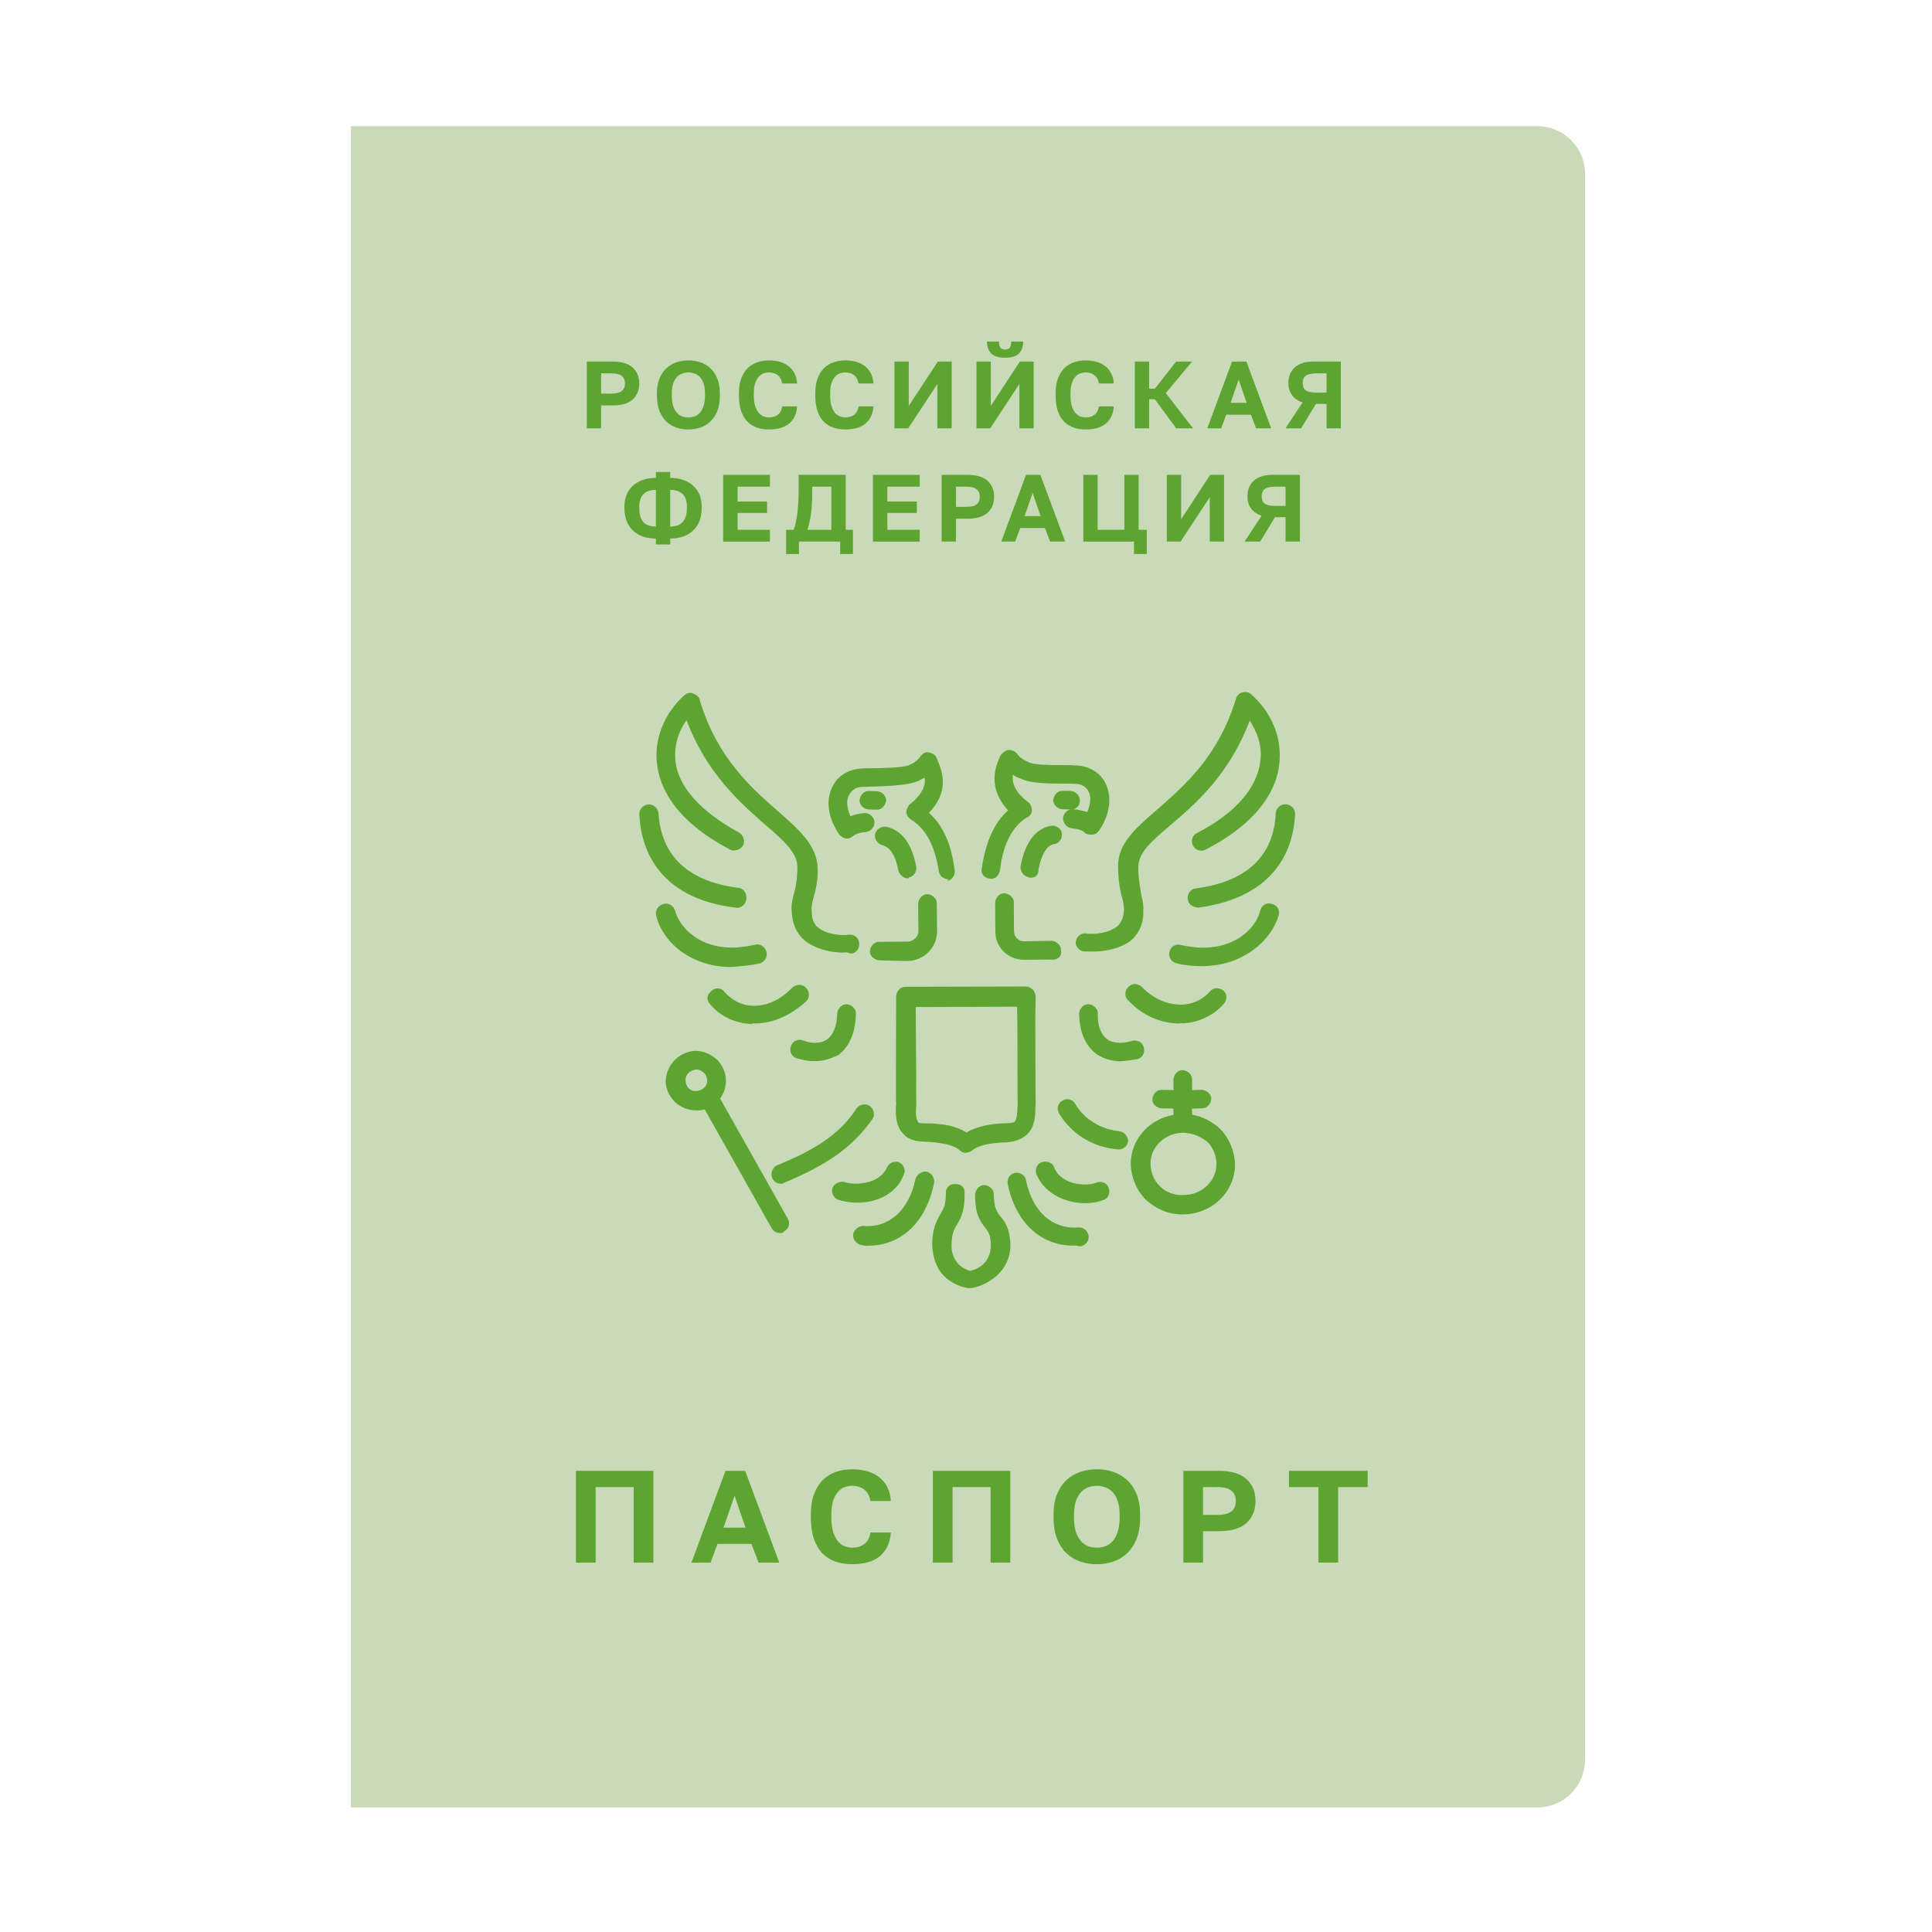 <?xml version="1.0" encoding="UTF-8"?> <svg xmlns="http://www.w3.org/2000/svg" width="490" height="490" viewBox="0 0 490 490" fill="none"> <path d="M89 32H389.903C396.584 32 402 37.416 402 44.097V446.309C402 452.99 396.584 458.406 389.903 458.406H89V32Z" fill="#C9DAB8"></path> <path d="M146.08 373.037H165.707V396.323H160.717V377.161H151.07V396.323H146.08V373.037Z" fill="#5EA430"></path> <path d="M190.59 391.566H181.974L180.211 396.323H175.354L184.003 373.037H188.993L197.642 396.323H192.386L190.59 391.566ZM183.504 387.441H189.093L186.299 379.357L183.504 387.441Z" fill="#5EA430"></path> <path d="M216.135 396.722C214.604 396.722 213.196 396.5 211.91 396.056C210.646 395.613 209.548 394.925 208.616 393.994C207.685 393.04 206.953 391.809 206.421 390.301C205.911 388.793 205.656 386.975 205.656 384.846V384.181C205.656 382.14 205.922 380.399 206.454 378.958C207.009 377.494 207.752 376.297 208.683 375.365C209.637 374.434 210.745 373.746 212.01 373.303C213.296 372.859 214.671 372.637 216.135 372.637C217.443 372.637 218.674 372.793 219.827 373.103C220.98 373.414 221.989 373.901 222.854 374.567C223.741 375.21 224.451 376.042 224.983 377.062C225.538 378.082 225.859 379.29 225.948 380.688H220.758C220.514 379.357 219.982 378.381 219.162 377.76C218.341 377.139 217.332 376.829 216.135 376.829C215.447 376.829 214.782 376.951 214.139 377.195C213.518 377.439 212.963 377.849 212.475 378.426C211.987 379.002 211.588 379.756 211.278 380.688C210.989 381.619 210.845 382.783 210.845 384.181V384.846C210.845 386.31 211.001 387.54 211.311 388.538C211.621 389.514 212.021 390.301 212.509 390.9C213.019 391.477 213.584 391.898 214.205 392.164C214.848 392.408 215.491 392.53 216.135 392.53C217.399 392.53 218.441 392.209 219.261 391.566C220.082 390.9 220.581 389.935 220.758 388.671H225.948C225.837 390.135 225.515 391.377 224.983 392.397C224.451 393.417 223.752 394.249 222.887 394.892C222.023 395.535 221.013 396.001 219.86 396.289C218.707 396.578 217.465 396.722 216.135 396.722Z" fill="#5EA430"></path> <path d="M236.599 373.037H256.226V396.323H251.236V377.161H241.589V396.323H236.599V373.037Z" fill="#5EA430"></path> <path d="M278.182 396.722C276.718 396.722 275.321 396.5 273.99 396.056C272.682 395.613 271.517 394.914 270.497 393.961C269.499 393.007 268.701 391.787 268.102 390.301C267.503 388.793 267.204 386.975 267.204 384.846V384.181C267.204 382.14 267.503 380.399 268.102 378.958C268.701 377.494 269.499 376.297 270.497 375.365C271.517 374.434 272.682 373.746 273.99 373.303C275.321 372.859 276.718 372.637 278.182 372.637C279.645 372.637 281.031 372.859 282.34 373.303C283.67 373.746 284.835 374.434 285.833 375.365C286.853 376.297 287.662 377.494 288.261 378.958C288.86 380.399 289.159 382.14 289.159 384.181V384.846C289.159 386.975 288.86 388.793 288.261 390.301C287.662 391.787 286.853 393.007 285.833 393.961C284.835 394.914 283.67 395.613 282.34 396.056C281.031 396.5 279.645 396.722 278.182 396.722ZM278.182 392.53C278.936 392.53 279.656 392.408 280.344 392.164C281.053 391.898 281.674 391.466 282.207 390.867C282.739 390.268 283.16 389.481 283.471 388.505C283.803 387.529 283.97 386.31 283.97 384.846V384.181C283.97 382.806 283.803 381.652 283.471 380.721C283.16 379.789 282.739 379.035 282.207 378.459C281.674 377.882 281.053 377.472 280.344 377.228C279.656 376.962 278.936 376.829 278.182 376.829C277.428 376.829 276.696 376.962 275.986 377.228C275.298 377.472 274.689 377.882 274.156 378.459C273.624 379.035 273.192 379.789 272.859 380.721C272.549 381.652 272.393 382.806 272.393 384.181V384.846C272.393 386.31 272.549 387.529 272.859 388.505C273.192 389.481 273.624 390.268 274.156 390.867C274.689 391.466 275.298 391.898 275.986 392.164C276.696 392.408 277.428 392.53 278.182 392.53Z" fill="#5EA430"></path> <path d="M300.129 373.037H309.111C312.26 373.037 314.6 373.735 316.13 375.132C317.66 376.507 318.425 378.359 318.425 380.688C318.425 383.016 317.66 384.879 316.13 386.276C314.6 387.651 312.26 388.339 309.111 388.339H305.119V396.323H300.129V373.037ZM308.612 384.214C310.386 384.214 311.628 383.914 312.338 383.316C313.069 382.717 313.435 381.841 313.435 380.688C313.435 379.557 313.069 378.692 312.338 378.093C311.628 377.472 310.386 377.161 308.612 377.161H305.119V384.214H308.612Z" fill="#5EA430"></path> <path d="M334.394 377.161H326.909V373.037H346.869V377.161H339.384V396.323H334.394V377.161Z" fill="#5EA430"></path> <path d="M148.826 91.696H155.358C157.649 91.696 159.35 92.204 160.463 93.221C161.576 94.221 162.132 95.567 162.132 97.261C162.132 98.954 161.576 100.309 160.463 101.325C159.35 102.325 157.649 102.825 155.358 102.825H152.455V108.632H148.826V91.696ZM154.995 99.825C156.286 99.825 157.189 99.608 157.705 99.172C158.237 98.737 158.503 98.099 158.503 97.261C158.503 96.438 158.237 95.809 157.705 95.374C157.189 94.922 156.286 94.696 154.995 94.696H152.455V99.825H154.995Z" fill="#5EA430"></path> <path d="M174.593 108.922C173.528 108.922 172.512 108.761 171.545 108.438C170.593 108.115 169.746 107.607 169.004 106.914C168.278 106.22 167.698 105.333 167.262 104.253C166.827 103.156 166.609 101.833 166.609 100.285V99.801C166.609 98.317 166.827 97.051 167.262 96.003C167.698 94.938 168.278 94.067 169.004 93.39C169.746 92.712 170.593 92.212 171.545 91.89C172.512 91.567 173.528 91.406 174.593 91.406C175.657 91.406 176.665 91.567 177.617 91.89C178.585 92.212 179.432 92.712 180.157 93.39C180.899 94.067 181.488 94.938 181.923 96.003C182.359 97.051 182.577 98.317 182.577 99.801V100.285C182.577 101.833 182.359 103.156 181.923 104.253C181.488 105.333 180.899 106.22 180.157 106.914C179.432 107.607 178.585 108.115 177.617 108.438C176.665 108.761 175.657 108.922 174.593 108.922ZM174.593 105.874C175.141 105.874 175.665 105.785 176.165 105.607C176.682 105.414 177.133 105.099 177.52 104.664C177.907 104.228 178.214 103.656 178.44 102.946C178.682 102.236 178.803 101.349 178.803 100.285V99.801C178.803 98.801 178.682 97.962 178.44 97.285C178.214 96.608 177.907 96.059 177.52 95.64C177.133 95.221 176.682 94.922 176.165 94.745C175.665 94.551 175.141 94.454 174.593 94.454C174.045 94.454 173.512 94.551 172.996 94.745C172.496 94.922 172.053 95.221 171.666 95.64C171.278 96.059 170.964 96.608 170.722 97.285C170.496 97.962 170.383 98.801 170.383 99.801V100.285C170.383 101.349 170.496 102.236 170.722 102.946C170.964 103.656 171.278 104.228 171.666 104.664C172.053 105.099 172.496 105.414 172.996 105.607C173.512 105.785 174.045 105.874 174.593 105.874Z" fill="#5EA430"></path> <path d="M195.031 108.922C193.918 108.922 192.893 108.761 191.958 108.438C191.039 108.115 190.24 107.615 189.563 106.938C188.885 106.245 188.353 105.349 187.966 104.253C187.595 103.156 187.41 101.833 187.41 100.285V99.801C187.41 98.317 187.603 97.051 187.99 96.003C188.394 94.938 188.934 94.067 189.611 93.39C190.305 92.712 191.111 92.212 192.031 91.89C192.966 91.567 193.966 91.406 195.031 91.406C195.982 91.406 196.877 91.519 197.716 91.745C198.555 91.971 199.289 92.325 199.918 92.809C200.563 93.277 201.079 93.882 201.466 94.624C201.869 95.366 202.103 96.245 202.168 97.261H198.393C198.216 96.293 197.829 95.583 197.232 95.132C196.635 94.68 195.901 94.454 195.031 94.454C194.531 94.454 194.047 94.543 193.579 94.721C193.127 94.898 192.724 95.196 192.369 95.616C192.014 96.035 191.724 96.583 191.498 97.261C191.289 97.938 191.184 98.785 191.184 99.801V100.285C191.184 101.349 191.297 102.245 191.523 102.97C191.748 103.68 192.039 104.253 192.393 104.688C192.764 105.107 193.176 105.414 193.627 105.607C194.095 105.785 194.563 105.874 195.031 105.874C195.95 105.874 196.708 105.64 197.305 105.172C197.901 104.688 198.264 103.986 198.393 103.067H202.168C202.087 104.132 201.853 105.035 201.466 105.777C201.079 106.519 200.571 107.124 199.942 107.591C199.313 108.059 198.579 108.398 197.74 108.607C196.901 108.817 195.998 108.922 195.031 108.922Z" fill="#5EA430"></path> <path d="M214.39 108.922C213.277 108.922 212.253 108.761 211.317 108.438C210.398 108.115 209.6 107.615 208.922 106.938C208.245 106.245 207.713 105.349 207.325 104.253C206.954 103.156 206.769 101.833 206.769 100.285V99.801C206.769 98.317 206.963 97.051 207.35 96.003C207.753 94.938 208.293 94.067 208.971 93.39C209.664 92.712 210.471 92.212 211.39 91.89C212.325 91.567 213.325 91.406 214.39 91.406C215.341 91.406 216.237 91.519 217.075 91.745C217.914 91.971 218.648 92.325 219.277 92.809C219.922 93.277 220.438 93.882 220.825 94.624C221.228 95.366 221.462 96.245 221.527 97.261H217.753C217.575 96.293 217.188 95.583 216.591 95.132C215.995 94.68 215.261 94.454 214.39 94.454C213.89 94.454 213.406 94.543 212.938 94.721C212.487 94.898 212.083 95.196 211.729 95.616C211.374 96.035 211.083 96.583 210.858 97.261C210.648 97.938 210.543 98.785 210.543 99.801V100.285C210.543 101.349 210.656 102.245 210.882 102.97C211.108 103.68 211.398 104.253 211.753 104.688C212.124 105.107 212.535 105.414 212.987 105.607C213.454 105.785 213.922 105.874 214.39 105.874C215.309 105.874 216.067 105.64 216.664 105.172C217.261 104.688 217.624 103.986 217.753 103.067H221.527C221.446 104.132 221.212 105.035 220.825 105.777C220.438 106.519 219.93 107.124 219.301 107.591C218.672 108.059 217.938 108.398 217.099 108.607C216.261 108.817 215.358 108.922 214.39 108.922Z" fill="#5EA430"></path> <path d="M226.854 91.696H230.483V102.946L237.862 91.696H241.37V108.632H237.741V97.382L230.338 108.632H226.854V91.696Z" fill="#5EA430"></path> <path d="M247.655 91.696H251.284V102.946L258.663 91.696H262.171V108.632H258.542V97.382L251.138 108.632H247.655V91.696ZM254.913 90.729C253.332 90.729 252.171 90.382 251.429 89.688C250.687 88.979 250.316 87.954 250.316 86.616H253.364C253.364 87.39 253.493 87.922 253.751 88.213C254.009 88.503 254.396 88.648 254.913 88.648C255.429 88.648 255.816 88.503 256.074 88.213C256.332 87.922 256.461 87.39 256.461 86.616H259.509C259.509 87.954 259.138 88.979 258.396 89.688C257.654 90.382 256.493 90.729 254.913 90.729Z" fill="#5EA430"></path> <path d="M275.35 108.922C274.237 108.922 273.213 108.761 272.278 108.438C271.358 108.115 270.56 107.615 269.883 106.938C269.205 106.245 268.673 105.349 268.286 104.253C267.915 103.156 267.729 101.833 267.729 100.285V99.801C267.729 98.317 267.923 97.051 268.31 96.003C268.713 94.938 269.253 94.067 269.931 93.39C270.624 92.712 271.431 92.212 272.35 91.89C273.286 91.567 274.286 91.406 275.35 91.406C276.302 91.406 277.197 91.519 278.036 91.745C278.874 91.971 279.608 92.325 280.237 92.809C280.882 93.277 281.398 93.882 281.786 94.624C282.189 95.366 282.423 96.245 282.487 97.261H278.713C278.536 96.293 278.149 95.583 277.552 95.132C276.955 94.68 276.221 94.454 275.35 94.454C274.85 94.454 274.366 94.543 273.899 94.721C273.447 94.898 273.044 95.196 272.689 95.616C272.334 96.035 272.044 96.583 271.818 97.261C271.608 97.938 271.503 98.785 271.503 99.801V100.285C271.503 101.349 271.616 102.245 271.842 102.97C272.068 103.68 272.358 104.253 272.713 104.688C273.084 105.107 273.495 105.414 273.947 105.607C274.415 105.785 274.882 105.874 275.35 105.874C276.27 105.874 277.028 105.64 277.624 105.172C278.221 104.688 278.584 103.986 278.713 103.067H282.487C282.407 104.132 282.173 105.035 281.786 105.777C281.398 106.519 280.89 107.124 280.261 107.591C279.632 108.059 278.899 108.398 278.06 108.607C277.221 108.817 276.318 108.922 275.35 108.922Z" fill="#5EA430"></path> <path d="M287.814 91.696H291.443V98.591H292.895L298.314 91.696H302.33L295.677 99.704L302.572 108.632H298.314L292.895 101.253H291.443V108.632H287.814V91.696Z" fill="#5EA430"></path> <path d="M317.27 105.172H311.003L309.721 108.632H306.189L312.479 91.696H316.108L322.398 108.632H318.576L317.27 105.172ZM312.116 102.172H316.181L314.149 96.293L312.116 102.172Z" fill="#5EA430"></path> <path d="M330.366 102.051C329.156 101.664 328.253 101.043 327.656 100.188C327.059 99.333 326.761 98.317 326.761 97.14C326.761 96.317 326.898 95.575 327.172 94.914C327.446 94.237 327.85 93.664 328.382 93.196C328.914 92.712 329.575 92.341 330.366 92.083C331.172 91.825 332.108 91.696 333.172 91.696H340.067V108.632H336.438V102.438H333.753L330.003 108.632H326.035L330.366 102.051ZM330.39 97.14C330.39 97.543 330.446 97.898 330.559 98.204C330.672 98.511 330.866 98.769 331.14 98.978C331.414 99.172 331.769 99.325 332.204 99.438C332.656 99.535 333.22 99.583 333.898 99.583H336.438V94.696H333.898C333.22 94.696 332.656 94.753 332.204 94.866C331.769 94.962 331.414 95.116 331.14 95.325C330.866 95.519 330.672 95.769 330.559 96.075C330.446 96.382 330.39 96.737 330.39 97.14Z" fill="#5EA430"></path> <path d="M166.352 136.587C165.077 136.587 163.94 136.409 162.94 136.055C161.957 135.684 161.126 135.159 160.448 134.482C159.771 133.805 159.255 132.998 158.9 132.063C158.545 131.111 158.368 130.055 158.368 128.893V128.41C158.368 127.377 158.545 126.418 158.9 125.531C159.255 124.643 159.771 123.885 160.448 123.256C161.126 122.611 161.957 122.111 162.94 121.756C163.94 121.385 165.077 121.2 166.352 121.2V119.7H169.981V121.2C171.239 121.2 172.36 121.385 173.343 121.756C174.343 122.111 175.182 122.611 175.86 123.256C176.553 123.885 177.077 124.643 177.432 125.531C177.787 126.418 177.964 127.377 177.964 128.41V128.893C177.964 130.055 177.787 131.111 177.432 132.063C177.077 132.998 176.553 133.805 175.86 134.482C175.182 135.159 174.343 135.684 173.343 136.055C172.36 136.409 171.239 136.587 169.981 136.587V138.087H166.352V136.587ZM174.214 128.41C174.214 127.087 173.86 126.063 173.15 125.337C172.44 124.611 171.384 124.248 169.981 124.248V133.539C172.803 133.539 174.214 131.99 174.214 128.893V128.41ZM162.142 128.893C162.142 130.458 162.481 131.627 163.158 132.401C163.836 133.159 164.9 133.539 166.352 133.539V124.248C164.932 124.248 163.876 124.611 163.182 125.337C162.489 126.063 162.142 127.087 162.142 128.41V128.893Z" fill="#5EA430"></path> <path d="M183.417 120.426H195.272V123.426H187.07V127.2H194.546V130.103H187.07V134.361H195.272V137.361H183.417V120.426Z" fill="#5EA430"></path> <path d="M199.388 134.361H201.275C201.517 133.797 201.718 133.119 201.88 132.329C202.041 131.522 202.17 130.676 202.267 129.789C202.363 128.885 202.436 127.966 202.484 127.031C202.533 126.079 202.557 125.168 202.557 124.297V120.426H214.484V134.361H216.323V140.506H213.081V137.361H202.63V140.506H199.388V134.361ZM210.855 134.361V123.426H205.992V124.781C205.992 126.99 205.888 128.853 205.678 130.369C205.468 131.885 205.17 133.216 204.783 134.361H210.855Z" fill="#5EA430"></path> <path d="M221.404 120.426H233.258V123.426H225.057V127.2H232.532V130.103H225.057V134.361H233.258V137.361H221.404V120.426Z" fill="#5EA430"></path> <path d="M238.825 120.426H245.358C247.648 120.426 249.35 120.934 250.462 121.95C251.575 122.95 252.132 124.297 252.132 125.99C252.132 127.684 251.575 129.039 250.462 130.055C249.35 131.055 247.648 131.555 245.358 131.555H242.454V137.361H238.825V120.426ZM244.995 128.555C246.285 128.555 247.188 128.337 247.704 127.901C248.237 127.466 248.503 126.829 248.503 125.99C248.503 125.168 248.237 124.539 247.704 124.103C247.188 123.652 246.285 123.426 244.995 123.426H242.454V128.555H244.995Z" fill="#5EA430"></path> <path d="M265.02 133.901H258.754L257.472 137.361H253.94L260.23 120.426H263.859L270.149 137.361H266.327L265.02 133.901ZM259.867 130.901H263.931L261.899 125.022L259.867 130.901Z" fill="#5EA430"></path> <path d="M287.603 137.361H274.756V120.426H278.385V134.361H285.159V120.426H288.788V134.361H290.845V140.506H287.603V137.361Z" fill="#5EA430"></path> <path d="M295.935 120.426H299.564V131.676L306.943 120.426H310.451V137.361H306.822V126.111L299.419 137.361H295.935V120.426Z" fill="#5EA430"></path> <path d="M319.977 130.78C318.768 130.393 317.864 129.772 317.268 128.918C316.671 128.063 316.372 127.047 316.372 125.869C316.372 125.047 316.509 124.305 316.784 123.643C317.058 122.966 317.461 122.393 317.993 121.926C318.526 121.442 319.187 121.071 319.977 120.813C320.784 120.555 321.719 120.426 322.784 120.426H329.679V137.361H326.05V131.168H323.364L319.614 137.361H315.647L319.977 130.78ZM320.001 125.869C320.001 126.272 320.058 126.627 320.171 126.934C320.284 127.24 320.477 127.498 320.751 127.708C321.026 127.901 321.38 128.055 321.816 128.168C322.267 128.264 322.832 128.313 323.509 128.313H326.05V123.426H323.509C322.832 123.426 322.267 123.482 321.816 123.595C321.38 123.692 321.026 123.845 320.751 124.055C320.477 124.248 320.284 124.498 320.171 124.805C320.058 125.111 320.001 125.466 320.001 125.869Z" fill="#5EA430"></path> <path fill-rule="evenodd" clip-rule="evenodd" d="M278.135 267.349C279.809 268.534 281.888 269.085 284.106 269.18C285.085 269.122 286.093 268.969 287.031 268.827C287.549 268.749 288.045 268.674 288.503 268.62C289.853 268.237 290.452 266.913 290.066 265.575C289.68 264.237 288.351 263.635 287.001 264.018C285.356 264.57 282.548 264.812 280.875 263.627C278.798 262.087 278.331 259.249 278.427 257.051C278.506 255.837 277.291 254.77 276.066 254.692C274.841 254.613 273.761 255.812 273.682 257.026C273.814 262.991 276.058 265.809 278.135 267.349ZM286.068 253.641C289.739 257.58 294.433 259.568 299.164 259.588C299.457 259.42 299.7 259.485 299.932 259.546L299.934 259.547C303.967 259.382 307.96 257.479 310.524 254.454C311.3 253.424 311.21 251.916 310.172 251.146C309.133 250.376 307.62 250.469 306.844 251.498C305.057 253.494 302.465 254.782 299.72 254.794C296.214 254.852 292.617 253.405 289.69 250.404C288.714 249.404 287.26 249.262 286.251 250.229C285.241 251.197 285.092 252.641 286.068 253.641ZM298.315 244.292C300.64 244.909 302.866 245.005 304.851 245.038C315.833 244.989 322.725 237.926 324.283 232.163C324.657 230.78 323.976 229.611 322.581 229.24C321.185 228.87 320.006 229.545 319.632 230.928C318.742 235.139 312.478 242.616 299.561 239.681C298.166 239.311 296.986 239.986 296.612 241.369C296.238 242.752 297.152 243.983 298.315 244.292ZM275.943 241.318C276.248 241.336 276.553 241.355 276.933 241.332C279.911 241.382 283.839 240.696 286.618 238.716C288.87 236.843 290.083 234.2 289.963 230.956C290.08 229.768 289.834 228.652 289.563 227.421C289.504 227.155 289.445 226.884 289.387 226.605C289.337 226.261 289.281 225.906 289.223 225.538C288.976 223.982 288.693 222.191 288.683 219.99C288.688 216.285 291.952 213.447 296.812 209.302C303.272 203.851 311.758 196.467 316.957 182.775C318.721 185.468 320.226 189.08 319.631 193.123C318.816 199.824 313.332 206.274 303.492 211.321C302.312 211.996 301.938 213.38 302.619 214.549C303.3 215.719 304.71 216.093 305.889 215.418C320.091 208.07 323.904 199.444 324.47 193.664C325.302 185.978 321.505 179.784 317.476 176.244C316.903 175.598 315.973 175.351 315.151 175.627C314.39 175.672 313.677 176.468 313.49 177.159C309.116 191.547 300.811 198.872 294.044 204.842L294.038 204.847L294.026 204.858L294.019 204.864L293.956 204.92C293.763 205.09 293.571 205.259 293.381 205.428C287.868 210.141 283.602 213.947 283.564 219.62C283.621 223.094 283.98 225.413 284.474 227.274C284.86 228.612 285.079 229.66 285.062 230.644C285.028 232.612 284.414 233.932 283.405 234.9C281.153 236.773 277.357 236.999 275.666 236.798C274.271 236.427 272.97 237.563 272.891 238.778C272.579 239.93 273.729 241.226 274.954 241.304C275.334 241.281 275.639 241.3 275.943 241.318ZM301.235 228.018C301.389 229.294 302.417 230.06 303.642 230.138L303.878 230.201C324.31 227.472 328.088 214.393 328.455 206.584C328.596 205.139 327.399 204.078 326.174 204C324.716 203.86 323.633 205.057 323.553 206.272C323.249 213.851 319.482 223.229 303.208 225.332C301.921 225.485 301.082 226.742 301.235 228.018ZM259.683 243.424L266.924 243.368C268.382 243.508 269.457 242.313 269.071 240.975C269.15 239.76 267.935 238.693 266.709 238.615L259.704 238.734C258.944 238.779 258.298 238.362 257.895 238.008C257.322 237.361 257.215 236.836 257.169 236.082L257.124 228.904C257.203 227.689 255.987 226.627 254.761 226.549C253.536 226.47 252.475 227.67 252.396 228.884L252.441 236.063C252.408 238.031 253.131 239.953 254.509 241.307C255.888 242.662 257.697 243.391 259.683 243.424ZM243.371 291.719C243.774 292.073 244.416 292.49 244.944 292.383L244.979 292.375C245.495 292.271 246.005 292.168 246.293 292.003C247.955 290.467 251.117 289.823 255.383 289.72C257.431 289.522 259.069 288.967 260.373 287.831C262.541 285.86 262.575 282.892 262.599 280.907L262.6 280.777C262.601 280.688 262.603 280.602 262.604 280.518L262.666 280.289C262.639 279.835 262.628 275.976 262.614 270.599V270.598V270.597V270.597V270.597C262.604 267.05 262.593 262.844 262.574 258.519L262.671 252.613C262.564 252.091 262.285 251.276 261.882 250.922C261.8 250.869 261.722 250.816 261.647 250.765L261.645 250.764L261.644 250.763L261.643 250.763C261.137 250.421 260.751 250.161 260.091 250.201L229.649 250.274C228.424 250.196 227.363 251.395 227.284 252.61L227.229 272.116C227.207 276.805 227.234 279.527 227.28 280.28L227.217 280.515L227.213 280.696C227.177 282.673 227.122 285.721 229.241 287.721C230.387 289.014 232.255 289.508 234.241 289.541C238.677 289.731 241.759 290.303 243.371 291.719ZM245.09 287.234C242.548 285.57 238.996 284.877 234.498 284.919C233.505 284.902 233.036 284.777 233.036 284.777C232.231 284.069 232.257 282.099 232.336 280.884L232.398 280.655C232.353 279.901 232.345 277.179 232.366 272.491L232.253 255.41L257.948 255.317L258.021 258.791C258.04 263.117 258.051 267.323 258.061 270.869V270.869V270.869V270.87V270.87V270.87V270.871C258.075 276.248 258.085 280.107 258.113 280.561L258.051 280.791L258.05 280.807C258.034 281.796 258 283.747 257.29 284.541C256.995 284.71 256.463 284.818 255.703 284.863C251.204 284.904 247.744 285.715 245.09 287.234ZM222.987 243.563C221.762 243.485 220.547 242.418 220.626 241.204C220.705 239.989 221.784 238.795 223.009 238.873L230.25 238.817C231.77 238.726 232.852 237.534 232.932 236.32L232.868 229.136C232.947 227.922 234.027 226.723 235.252 226.801C236.478 226.88 237.675 227.941 237.595 229.156L237.659 236.339C237.592 240.275 234.432 243.633 230.166 243.736L222.987 243.563ZM206.593 269.108C205.079 269.198 203.674 268.825 202.054 268.395L202.035 268.39C200.872 268.081 200.024 266.622 200.631 265.3C200.943 264.148 202.421 263.304 203.755 263.905C205.553 264.629 208.232 264.849 209.831 263.544C211.368 262.47 212.235 260.228 212.348 257.046C212.427 255.831 213.489 254.628 214.714 254.706C215.94 254.784 217.155 255.851 217.075 257.065C216.975 262.969 214.641 266.054 212.747 267.527C210.744 268.478 208.811 269.202 206.593 269.108ZM191.212 259.585C190.979 259.524 190.971 259.525 190.676 259.694C186.472 259.566 182.713 257.826 180.08 254.656C179.104 253.656 179.238 252.208 180.48 251.302C181.49 250.335 182.962 250.481 183.876 251.712C185.595 253.651 188.188 255.079 190.934 255.067C194.377 255.24 198.087 253.506 200.883 250.542C201.892 249.574 203.409 249.482 204.385 250.482C205.361 251.483 205.466 252.994 204.457 253.962C200.481 257.601 195.943 259.606 191.212 259.585ZM185.622 245.255C174.639 245.304 167.804 238.303 166.447 232.259C166.061 230.921 166.896 229.66 168.246 229.277C169.596 228.894 170.863 229.726 171.249 231.063C172.345 235.308 178.588 242.645 191.373 239.615C192.723 239.232 193.99 240.064 194.376 241.402C194.762 242.74 193.926 244.001 192.576 244.384C190.412 244.823 188.495 244.995 186.745 245.152H186.745L186.745 245.152L186.743 245.152C186.362 245.186 185.988 245.219 185.622 245.255ZM213.776 241.611C210.798 241.561 207.007 240.804 204.124 238.556C201.877 236.724 200.884 233.987 200.764 230.743C200.673 229.237 201.04 227.851 201.477 226.237C201.913 224.623 202.245 222.489 202.233 219.768C202.175 216.294 198.786 213.169 194.122 209.213L194.101 209.194C187.658 203.532 179.197 196.096 174.116 182.653C172.143 185.342 170.913 188.968 171.311 193.027C172.016 199.639 177.824 205.874 187.372 211.127C188.473 211.667 189.022 213.293 188.478 214.384C187.934 215.475 186.281 216.027 185.18 215.487C170.997 208.015 167.293 199.618 166.633 193.759C165.713 186.102 169.672 179.744 173.585 176.335C174.238 175.767 175.057 175.489 175.925 175.967C176.622 176.152 177.439 176.863 177.485 177.617C181.907 192.207 190.438 199.702 197.244 205.682L197.508 205.913L197.514 205.919C202.748 210.519 207.176 214.411 207.37 220.143C207.49 223.374 206.868 225.673 206.37 227.513L206.365 227.535L206.34 227.628L206.34 227.628C205.979 228.959 205.734 229.866 205.884 231.113C205.85 233.081 206.473 234.482 207.511 235.252C209.758 237.083 213.444 237.322 215.259 237.063C216.547 236.91 217.811 237.739 217.902 239.246C218.055 240.522 217.212 241.782 215.692 241.873C215.056 241.457 214.304 241.503 213.776 241.611ZM186.924 230.283L186.688 230.22C166.17 227.738 162.546 214.421 162.152 206.657C161.999 205.38 163.075 204.182 164.362 204.029C165.65 203.877 166.852 204.936 167.005 206.212C167.461 213.746 171.163 223.13 187.308 225.192C188.533 225.271 189.432 226.498 189.291 227.943C189.149 229.388 188.212 230.131 186.924 230.283ZM290.602 304.261C293.189 306.677 296.543 308.062 300.049 308.004C307.293 307.951 313.284 302.377 313.231 295.197C313.111 291.953 311.765 288.633 309.41 286.278C307.423 284.421 304.983 283.174 302.369 282.722L302.316 281.173L304.829 281.097C306.055 281.175 307.133 279.981 307.213 278.767C307.292 277.552 306.075 276.49 304.85 276.412L302.338 276.483L302.333 273.765C302.412 272.55 301.195 271.488 299.97 271.41C298.745 271.331 297.684 272.531 297.605 273.745L297.61 276.463L294.624 276.414C293.399 276.336 292.338 277.535 292.259 278.749C292.18 279.964 293.377 281.026 294.602 281.104L297.588 281.153L297.631 282.746C291.478 283.83 286.735 288.95 286.782 295.342C286.902 298.586 288.247 301.906 290.602 304.261ZM291.807 295.194C291.704 290.967 295.448 287.262 300.179 287.283C302.398 287.377 304.417 288.162 306.261 289.64C307.64 290.995 308.537 293.21 308.503 295.177C308.606 299.405 304.864 303.105 300.132 303.085C297.852 303.221 295.599 302.378 294.049 300.731C292.671 299.377 291.774 297.162 291.807 295.194ZM197.8 312.729C197.04 312.774 196.172 312.295 195.661 311.418L178.725 281.36C178.033 281.557 177.299 281.653 176.542 281.63C174.556 281.597 172.528 280.814 171.149 279.46C169.77 278.105 168.811 276.12 168.845 274.152C168.974 269.986 172.35 266.681 176.383 266.516C178.368 266.549 180.181 267.279 181.792 268.695C183.171 270.05 184.13 272.035 184.096 274.003C184.138 275.725 183.59 277.331 182.641 278.622L199.786 309.057C200.467 310.227 200.094 311.606 198.914 312.281C198.557 312.681 198.265 312.852 197.8 312.729ZM173.871 274.005C173.78 272.498 175.077 271.359 176.597 271.269C177.358 271.223 178.004 271.641 178.407 271.995C179.042 272.411 179.305 273.225 179.351 273.978C179.442 275.485 178.146 276.62 176.625 276.71C175.865 276.755 175.171 276.572 174.598 275.926C174.195 275.572 173.916 274.758 173.871 274.005ZM220.122 315.935C219.597 316.041 219.13 315.918 218.666 315.794L218.661 315.793C217.436 315.715 216.283 314.418 216.362 313.204C216.441 311.99 217.756 310.858 218.981 310.936C225.573 311.451 230.558 306.846 232.15 299.115C232.462 297.962 233.701 297.052 234.926 297.13C236.322 297.501 237.006 298.672 236.927 299.886C234.944 309.984 228.592 315.96 220.122 315.935ZM217.081 304.998C215.335 305.027 213.717 304.597 212.555 304.288L212.541 304.285C211.208 303.684 210.825 302.348 211.137 301.195C211.681 300.104 213.098 299.491 214.261 299.799C216.292 300.586 223.004 300.64 225.011 295.984C225.555 294.893 226.972 294.279 228.073 294.818C229.173 295.358 229.785 296.754 229.241 297.845C227.279 303.255 221.517 305.187 217.081 304.998ZM255.556 300.138C257.436 309.779 263.752 315.908 272.222 315.932C272.749 315.825 273.204 315.942 273.902 316.128C275.19 315.975 276.265 314.781 276.111 313.505C275.958 312.229 274.756 311.169 273.468 311.322C266.86 311.791 261.852 307.248 260.233 299.406C260.08 298.129 258.816 297.3 257.528 297.452C256.241 297.604 255.402 298.861 255.556 300.138ZM262.884 297.885C265.189 303.191 270.89 305.198 275.389 305.157C277.142 305.128 278.713 304.807 279.83 304.362C281.18 303.979 281.624 302.367 281.176 301.259C280.79 299.921 279.166 299.487 278.048 299.932C276.046 300.883 269.321 300.831 267.357 296.109C266.971 294.771 265.347 294.337 264.23 294.782C262.88 295.164 262.436 296.777 262.884 297.885ZM245.865 326.723C244.64 326.645 241.838 325.901 239.654 323.838C237.469 321.776 236.538 318.811 236.418 315.567C236.485 311.632 237.512 309.679 238.476 307.958C239.377 306.468 239.858 305.61 239.909 302.658C239.755 301.382 240.817 300.179 242.275 300.319C243.795 300.228 244.777 301.233 244.636 302.678C244.739 306.906 243.716 308.859 242.752 310.58C241.913 311.839 241.369 312.927 241.319 315.879C241.343 321.321 246.043 322.321 246.043 322.321C246.043 322.321 251.269 321.487 251.308 315.814C251.233 313.324 250.722 312.448 249.979 311.509C248.492 309.632 247.239 307.814 247.323 302.895C247.402 301.68 248.463 300.481 249.688 300.559C250.913 300.638 252.129 301.7 252.05 302.914C252.107 306.339 252.822 307.301 253.717 308.507L253.756 308.56C254.902 309.852 256.168 311.669 256.271 315.896C256.137 323.767 248.378 326.649 245.865 326.723ZM251.253 222.9L251.017 222.837C249.559 222.697 248.642 221.464 249.016 220.081C250.002 213.672 252.136 208.557 255.692 205.548C250.302 199.669 252.504 194.323 253.717 191.68C254.136 191.05 254.775 190.476 255.597 190.201C256.357 190.155 257.286 190.406 257.859 191.052C258.773 192.283 259.641 192.76 260.974 193.361C262.54 194.023 266.511 194.088 272.001 194.064L272.238 194.127C275.743 194.069 278.819 195.628 280.289 198.489C282.099 201.934 281.602 206.496 278.727 210.674C278.307 211.304 277.732 211.644 276.972 211.69C276.212 211.735 275.504 211.547 275.101 211.193C274.528 210.546 273.368 210.24 271.91 210.1C270.685 210.021 269.532 208.725 269.611 207.511C269.676 206.517 270.413 205.537 271.478 205.291L271.473 205.29L269.494 205.262C268.269 205.184 267.054 204.117 267.133 202.903C267.212 201.688 268.29 200.494 269.516 200.572L271.495 200.6C272.72 200.679 273.935 201.745 273.856 202.96C273.982 204.005 273.281 204.995 272.223 205.242L272.23 205.243C273.451 205.321 274.609 205.629 275.768 205.936L275.781 205.94C276.575 203.927 276.842 202.018 275.991 200.557C275.139 199.095 273.503 198.664 272.216 198.816L271.98 198.753C265.496 198.762 261.533 198.699 259.099 197.558C258.177 197.313 257.545 196.9 256.915 196.488L256.899 196.477C256.633 198.383 257.227 200.765 260.744 203.429C261.38 203.845 261.662 204.659 261.708 205.412C261.753 206.166 261.278 207.029 260.456 207.305C256.854 209.56 254.434 213.859 253.681 220.33C253.477 222.006 252.478 222.978 251.253 222.9ZM261.305 222.601L260.832 222.475C259.437 222.105 258.751 220.938 258.831 219.724C259.986 213.607 262.674 210.12 266.599 209.433C267.887 209.28 269.168 210.115 269.322 211.391C269.475 212.667 268.637 213.924 267.349 214.076C265.534 214.336 264.154 216.687 263.389 220.437C263.481 221.944 262.53 222.679 261.305 222.601ZM240.496 223.009C239.271 222.93 238.243 222.164 238.09 220.888C237.09 214.446 234.761 210.121 231.119 207.919C230.484 207.503 229.921 206.86 229.876 206.107C229.83 205.353 230.298 204.488 230.655 204.089C234.149 201.31 234.783 199.009 234.521 197.21C233.931 197.548 233.036 198.05 232.214 198.326C229.746 199.153 225.96 199.384 219.181 199.561C217.955 199.483 216.362 199.799 215.398 201.52C214.559 202.78 214.765 204.814 215.662 207.029C216.779 206.584 217.828 206.366 219.115 206.213C220.403 206.061 221.623 207.125 221.776 208.401C221.93 209.677 220.854 210.876 219.566 211.029C218.046 211.119 216.92 211.564 216.268 212.132L216.25 212.142C215.666 212.476 215.093 212.804 214.402 212.621C213.705 212.436 213.058 212.02 212.717 211.435C209.868 207.219 209.366 202.637 211.294 199.195C212.803 196.383 215.697 194.929 219.203 194.871C224.694 194.847 228.723 194.681 230.368 194.129C231.781 193.516 232.666 193.008 233.505 191.748C233.925 191.118 234.802 190.611 235.733 190.858C236.663 191.105 237.295 191.521 237.573 192.336C238.81 195.135 241.121 200.445 235.592 206.143C239.218 209.329 241.359 214.344 242.127 220.725C242.28 222.001 241.441 223.262 240.153 223.415C240.743 223.077 240.496 223.009 240.496 223.009ZM230.351 222.786C229.126 222.708 228.313 221.998 227.864 220.89C227.171 217 225.754 214.896 223.893 214.402C222.497 214.032 221.813 212.861 221.892 211.646C222.266 210.263 223.442 209.588 224.667 209.666C228.684 210.485 231.262 213.885 232.387 219.866C232.54 221.143 231.701 222.404 230.413 222.556L230.416 222.557C230.488 222.576 230.514 222.583 230.514 222.591C230.514 222.592 230.514 222.594 230.512 222.595C230.509 222.599 230.502 222.603 230.493 222.608C230.456 222.629 230.382 222.671 230.351 222.786ZM220.36 205.307L222.356 205.345C223.581 205.423 224.643 204.219 224.722 203.005C224.801 201.79 223.603 200.733 222.377 200.655L220.382 200.617C219.156 200.539 218.095 201.743 218.015 202.957C217.936 204.171 219.134 205.229 220.36 205.307ZM283.568 291.516C276.976 291.002 271.489 287.322 268.595 282.353C267.914 281.184 268.288 279.799 269.468 279.124C270.648 278.449 272.04 278.819 272.721 279.988C274.934 283.788 278.986 286.35 283.825 286.893C285.051 286.972 286.187 288.259 286.107 289.473C286.028 290.688 284.794 291.595 283.568 291.516ZM195.784 298.635C196.232 299.743 197.103 300.222 198.096 300.239C198.319 300.298 198.594 300.14 198.877 299.978L198.912 299.958C210.148 295.282 216.367 290.754 221.215 283.888C221.992 282.858 221.664 281.292 220.626 280.522C219.587 279.752 218.012 280.074 217.235 281.103C213.816 286.373 208.893 290.749 197.129 295.532C196.012 295.977 195.335 297.528 195.784 298.635Z" fill="#5EA430"></path> </svg> 